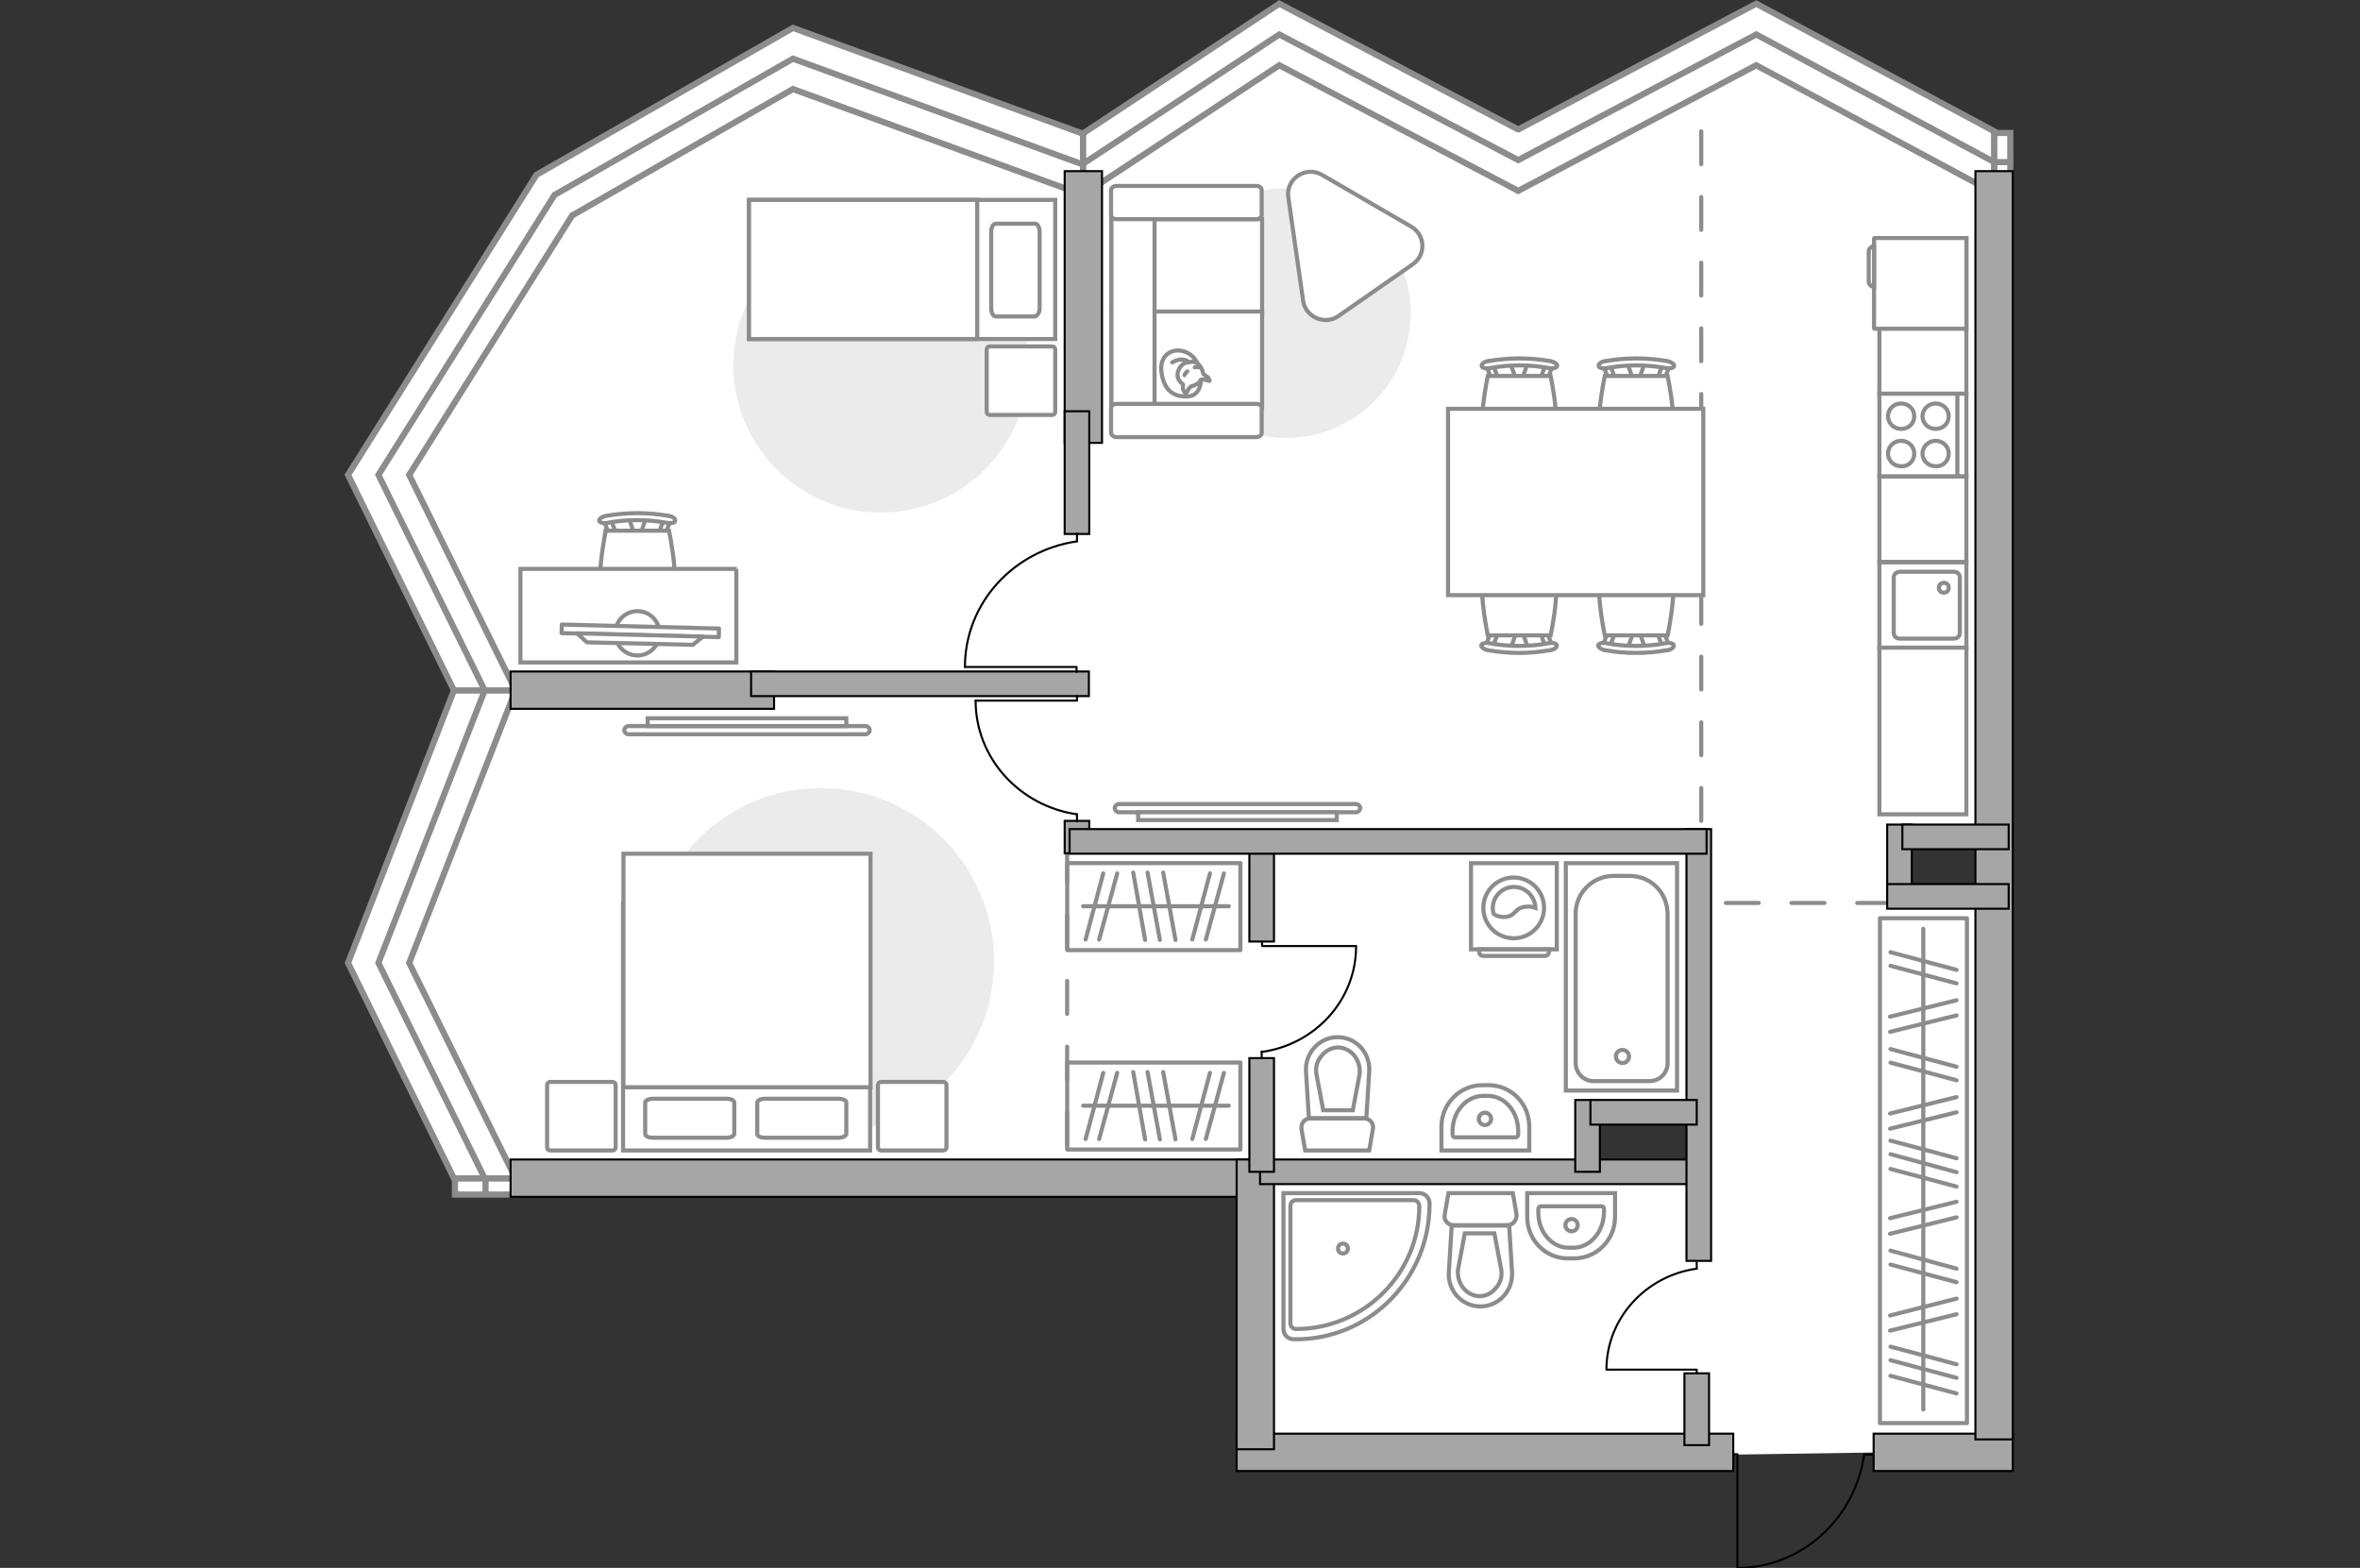 <?xml version="1.0" encoding="utf-8"?>
<!-- Generator: Adobe Illustrator 27.2.0, SVG Export Plug-In . SVG Version: 6.00 Build 0)  -->
<svg version="1.1" xmlns="http://www.w3.org/2000/svg" xmlns:xlink="http://www.w3.org/1999/xlink" x="0px" y="0px"
	 viewBox="0 0 575 382" style="enable-background:new 0 0 575 382;" xml:space="preserve">
<rect x="0" y="0" width="575" height="382" fill="#333333" stroke="none"/>
<style type="text/css">
	.st0{fill:#FFFFFF;}
	.st1{fill:#FFFFFF;stroke:#8C8C8C;stroke-width:1.5;stroke-linecap:round;stroke-miterlimit:10;}
	.st2{fill:none;stroke:#8C8C8C;stroke-width:1.5;stroke-miterlimit:10;}
	.st3{fill:#FFFFFF;stroke:#8C8C8C;stroke-miterlimit:10;}
	.st4{fill:none;stroke:#000000;stroke-width:0.5;stroke-linecap:round;stroke-linejoin:round;stroke-miterlimit:10;}
	.st5{fill:none;stroke:#8C8C8C;stroke-linecap:round;stroke-linejoin:round;stroke-miterlimit:10;stroke-dasharray:8;}
	.st6{fill:#A6A6A6;stroke:#000000;stroke-width:0.5;stroke-miterlimit:10;}
	.st7{fill:none;stroke:#8C8C8C;stroke-linecap:round;stroke-linejoin:round;stroke-miterlimit:10;}
	.st8{fill:#EBEBEB;}
	.st9{fill:#FFFFFF;stroke:#8C8C8C;stroke-linecap:round;stroke-linejoin:round;stroke-miterlimit:10;}
	.st10{fill-rule:evenodd;clip-rule:evenodd;fill:#FFFFFF;fill-opacity:0.1;stroke:#8C8C8C;stroke-miterlimit:10;}
</style>
<g id="bg_1_">
	<path class="st0" d="M455.9,353.9h30l0-135.5l-23.6,0v-14.6h23.6l0-158.1l-55.7-31.5l-59.7,31.1l-58.6-31.1l-47.6,32.7l-71.1-31.6
		l-58.6,32.1l-14.5,24.7L94.8,116l28.8,52.3l-7.9,19l-20.9,47.2l28.7,52.7l3.9-0.1l178.5,0v67.1l111,0l5.8,0.2L455.9,353.9z
		 M386.6,284.2v-11.7l26,0l0,11.7L386.6,284.2z"/>
</g>
<g id="windows_1_">
	<g>
		<polygon class="st1" points="125.6,168.2 110.6,168.2 84.8,234.6 110.6,287.1 125.6,287.1 99.7,234.6 		"/>
		<polyline class="st2" points="118.1,168.2 92.2,234.6 118.1,287.1 		"/>
		
			<rect x="116.2" y="281.7" transform="matrix(-1.836970e-16 1 -1 -1.836970e-16 407.145 170.937)" class="st1" width="3.9" height="14.6"/>
		<line class="st1" x1="118.3" y1="287.1" x2="118.3" y2="291"/>
	</g>
	<g>
		<polygon class="st1" points="193.2,6.8 130.7,42.6 84.8,115.7 110.6,168.2 125.6,168.2 99.7,115.7 139.4,52.5 193.2,21.7 
			263.9,47.5 263.9,32.6 		"/>
		<polyline class="st2" points="263.9,40.1 193.2,14.3 135.1,47.5 92.2,115.7 118.1,168.2 		"/>
	</g>
	<g>
		<polygon class="st1" points="427.9,0.9 370,31.5 369.8,31.5 311.7,0.9 263.9,32.5 263.9,47.4 311.7,15.9 369.9,46.5 369.9,46.5 
			369.9,46.5 427.9,15.9 485.9,47 485.9,32 		"/>
		<polyline class="st2" points="485.9,39.5 427.9,8.4 369.9,39 369.9,39 311.7,8.4 263.9,39.9 		"/>
		<rect x="485.9" y="32.4" class="st1" width="3.9" height="14.6"/>
		<line class="st1" x1="485.9" y1="39.5" x2="489.8" y2="39.5"/>
	</g>
</g>
<g id="plan">
	<g>
		<path id="Vector_134_00000168087977343870147390000008674141430831444866_" class="st3" d="M383.5,306.6H382
			c-5.5,0-9.9-4.5-9.9-10.1v-5.8h21.4v5.8C393.5,302.1,389,306.6,383.5,306.6z"/>
		<path id="Vector_133_00000020376976905346935410000013123093138734036121_" class="st3" d="M383.3,304h-1.1
			c-4.1,0-7.4-3.8-7.4-8.6v-0.8c0-0.4,0.3-0.7,0.6-0.7l14.8,0c0.4,0,0.6,0.3,0.6,0.7v0.8C390.7,300.2,387.4,304,383.3,304z"/>
		<circle class="st3" cx="382.9" cy="298.5" r="1.5"/>
	</g>
	<g>
		<path id="Vector_134_00000074405265296695146620000014266454059886578346_" class="st3" d="M361.1,264.4h1.6
			c5.5,0,9.9,4.5,9.9,10.1v5.8h-21.4v-5.8C351.2,268.9,355.7,264.4,361.1,264.4z"/>
		<path id="Vector_133_00000106142864928953717040000012083920647630356146_" class="st3" d="M361.4,267h1.1c4.1,0,7.4,3.8,7.4,8.6
			v0.8c0,0.4-0.3,0.7-0.6,0.7h-14.8c-0.4,0-0.6-0.3-0.6-0.7v-0.8C353.9,270.8,357.3,267,361.4,267z"/>
		<circle class="st3" cx="361.8" cy="272.6" r="1.5"/>
	</g>
	<g>
		<path id="wc_00000113341475097681755520000015451032757571667842_" class="st3" d="M366,309.5"/>
		<g id="Group_26_00000054233006602551842990000007546939468029886082_">
			<path id="Vector_130_00000103232583610223494790000010944396755359733394_" class="st3" d="M367.3,298.5h-13.2
				c-1.3,0-2.4-1.2-2.1-2.6l0.9-5.2l15.7,0l0.9,5.2C369.6,297.3,368.6,298.5,367.3,298.5z"/>
			<path id="Vector_131_00000132798352593472499840000018341979468082185908_" class="st3" d="M360.7,318.3c-4.5,0-8-3.8-7.7-8.4
				l0.7-11.3l14,0l0.7,11.3C368.7,314.5,365.1,318.3,360.7,318.3z"/>
			<path id="Vector_132_00000148624881550707222390000006501712417473701275_" class="st3" d="M356.9,300.5l-1.7,9
				c-0.1,1.6,0.4,3.2,1.4,4.4c1,1.2,2.5,1.9,3.9,1.9c1.5,0,2.9-0.7,3.9-1.9c1.1-1.2,1.6-2.7,1.4-4.4l-1.7-9H356.9z"/>
		</g>
	</g>
	<g>
		<path id="wc_00000142876166039218219900000006922534270688453802_" class="st3" d="M320.5,261.5"/>
		<g id="Group_26_00000013186045740176656790000012398369936931365296_">
			<path id="Vector_130_00000060710597642378631620000008200007263331600565_" class="st3" d="M319.2,272.5h13.2
				c1.3,0,2.4,1.2,2.1,2.6l-0.9,5.2H318l-0.9-5.2C316.9,273.7,317.9,272.5,319.2,272.5z"/>
			<path id="Vector_131_00000148626507949646598630000012973423343876490647_" class="st3" d="M325.9,252.7c4.5,0,8,3.8,7.7,8.4
				l-0.7,11.3h-14l-0.7-11.3C317.9,256.6,321.4,252.7,325.9,252.7z"/>
			<path id="Vector_132_00000077323560489941281440000001282221347376505988_" class="st3" d="M329.6,270.5l1.7-9
				c0.1-1.6-0.4-3.2-1.4-4.4c-1-1.2-2.5-1.9-3.9-1.9s-2.9,0.7-3.9,1.9c-1.1,1.2-1.6,2.7-1.4,4.4l1.7,9H329.6z"/>
		</g>
	</g>
	<g>
		<g>
			<path id="Vector_135_00000068639763894277873220000003240969538228048261_" class="st3" d="M408.6,210.3l0,55.4l-27.1,0l0-55.4
				L408.6,210.3z"/>
			<path id="Vector_136_00000056418851263869274630000008263607867419629981_" class="st3" d="M393.2,213.4l3.7,0
				c5.5,0,9.4,4.2,9.4,9.4l0,36.2c0,2.5-2,4.4-4.4,4.4l-13.6,0c-2.5,0-4.4-2-4.4-4.4l0-36.2C383.8,217.6,388,213.4,393.2,213.4z"/>
		</g>
		<circle class="st3" cx="395.3" cy="257.4" r="1.6"/>
	</g>
	<g>
		<path id="Vector_142_00000108296180087318332990000013632737810055013286_" class="st3" d="M457.9,95.9l0,20.2l21.2,0l0-20.2
			L457.9,95.9z"/>
		<g id="Group_28_00000166673214762767317150000016060616308385523348_">
			<g id="Group_29_00000060753035361239575220000016163062202257912746_">
				<path id="Vector_143_00000073693440448285325850000014538519166808336288_" class="st3" d="M466.4,110.5c0-1.7-1.4-3.1-3.2-3.1
					c-1.8,0-3.2,1.4-3.2,3.1c0,1.7,1.4,3.1,3.2,3.1C465,113.7,466.4,112.3,466.4,110.5z"/>
				<path id="Vector_144_00000083083392963867065110000011114389575198764677_" class="st3" d="M474.8,110.5c0-1.7-1.4-3.1-3.2-3.1
					c-1.7,0-3.2,1.4-3.2,3.1c0,1.7,1.4,3.1,3.2,3.1C473.4,113.7,474.8,112.3,474.8,110.5z"/>
			</g>
			<g id="Group_30_00000015313909326412865580000011768988501563122049_">
				<path id="Vector_145_00000088822060941570146400000017622171334918022071_" class="st3" d="M466.4,101.4c0-1.7-1.4-3.1-3.2-3.1
					c-1.8,0-3.2,1.4-3.2,3.1c0,1.7,1.4,3.1,3.2,3.1C465,104.5,466.4,103.2,466.4,101.4z"/>
				<path id="Vector_146_00000045614920307134104890000008242307779972674434_" class="st3" d="M474.8,101.4c0-1.7-1.4-3.1-3.2-3.1
					c-1.7,0-3.2,1.4-3.2,3.1c0,1.7,1.4,3.1,3.2,3.1C473.4,104.5,474.8,103.2,474.8,101.4z"/>
			</g>
		</g>
		<path id="Vector_147_00000094614094984549084350000015533645899696512916_" class="st3" d="M476.9,116.1l0-20"/>
	</g>
	<g>
		<g id="Group_27_00000074422469136511111410000008749465978125631649_">
			<path id="Vector_140_00000141415183897797084480000014906831455200378506_" class="st3" d="M457.9,137l0,20.8l21.2,0l0-20.8
				L457.9,137z"/>
		</g>
		<path id="Vector_141_00000176739338058992039710000016981162534635848359_" class="st3" d="M477.5,154.2l0-13.5
			c0-0.8-0.6-1.4-1.5-1.4l-13.1,0c-0.8,0-1.5,0.6-1.5,1.4l0,13.5c0,0.8,0.6,1.4,1.5,1.4l13.1,0C476.9,155.6,477.5,155,477.5,154.2z"
			/>
		<path id="Vector_139_00000124881577434197161930000000945146890095280265_" class="st3" d="M472.4,143.2c0-0.7,0.5-1.2,1.2-1.2
			c0.7,0,1.2,0.5,1.2,1.2c0,0.7-0.5,1.2-1.2,1.2C472.9,144.4,472.4,143.9,472.4,143.2z"/>
	</g>
	<g>
		<path class="st3" d="M348.3,293.4v-0.2c0-1.4-1.1-2.5-2.5-2.5l-33.1,0l0,33.1c0,1.4,1.1,2.5,2.5,2.5h0.2
			C333.5,326.5,348.3,311.7,348.3,293.4z"/>
		<path class="st3" d="M345.8,293.9L345.8,293.9c0-0.9-0.6-1.5-1.4-1.5l-28.6,0c-0.8,0-1.4,0.6-1.4,1.4l0,28.6
			c0,0.8,0.6,1.4,1.4,1.4h0.1C332.4,323.7,345.8,310.3,345.8,293.9z"/>
		<circle class="st3" cx="327.2" cy="304.2" r="1.2"/>
	</g>
	<g id="Group_34_00000042724507307291752120000012870111326194806930_">
		<path id="Vector_158_00000016766471444995747540000018405692715919762588_" class="st4" d="M423.3,381.9l0-27.6h-1.2"/>
		<path id="Vector_159_00000073680395200843553220000012411695798150003895_" class="st4" d="M456.1,354.4l-1.9,0"/>
		<path id="Vector_160_00000038389479064193082610000015462619891373221504_" class="st4" d="M454.2,354.4
			C452,369.9,439,382,423.3,382"/>
	</g>
	<line class="st5" x1="414.5" y1="200" x2="414.5" y2="24.4"/>
	<line class="st5" x1="260" y1="207" x2="260" y2="283.9"/>
	<line class="st5" x1="460.5" y1="220" x2="415.8" y2="220"/>
	<rect x="301.3" y="349.3" class="st6" width="121" height="9.1"/>
	<rect x="456.5" y="349.3" class="st6" width="33.9" height="9.1"/>
	<rect x="124.4" y="282.5" class="st6" width="181.5" height="9.1"/>
	<rect x="124.4" y="163.6" class="st6" width="64.2" height="9.1"/>
	<rect x="259.4" y="41.7" class="st6" width="9.1" height="66.2"/>
	<rect x="481.3" y="41.7" class="st6" width="9.1" height="309"/>
	<rect x="301.3" y="282.5" class="st6" width="9.1" height="70.6"/>
	<rect x="259.4" y="100.2" class="st6" width="6" height="29.9"/>
	<rect x="307" y="282.5" class="st6" width="105" height="6"/>
	<rect x="410.9" y="202" class="st6" width="6" height="105.2"/>
	<rect x="383.8" y="268" class="st6" width="6" height="17.5"/>
	<rect x="304.4" y="257.8" class="st6" width="6" height="27.7"/>
	<rect x="304.4" y="204" class="st6" width="6" height="25.4"/>
	<rect x="410.4" y="334.6" class="st6" width="6" height="17.5"/>
	<rect x="387.5" y="268" class="st6" width="25.9" height="6"/>
	<rect x="459.8" y="200.9" class="st6" width="6" height="17.5"/>
	<rect x="463.5" y="200.9" class="st6" width="25.9" height="6"/>
	<rect x="459.8" y="215.4" class="st6" width="29.6" height="6"/>
	<rect x="183" y="163.6" class="st6" width="82.3" height="6"/>
	<rect x="259.4" y="200" class="st6" width="6" height="7.9"/>
	<rect x="260.6" y="202" class="st6" width="155.2" height="6"/>
</g>
<g id="furniture_1_">
	<g id="Group_34_00000094614745795466982940000016931693884209584521_">
		<path id="Vector_158_00000106845588599305122030000008325365633033750172_" class="st4" d="M330.4,230.5l-22.9,0v-1"/>
		<path id="Vector_159_00000167382270494200137510000011265348142455161777_" class="st4" d="M307.4,257.8v-1.6"/>
		<path id="Vector_160_00000059275244254108257860000002889558677634635947_" class="st4" d="M307.4,256.3c13-1.8,23-12.6,23-25.7"
			/>
	</g>
	
		<rect x="407.1" y="274.6" transform="matrix(6.123234e-17 -1 1 6.123234e-17 183.437 753.826)" class="st7" width="123" height="21.2"/>
	<line class="st7" x1="460.6" y1="258.9" x2="476.7" y2="263.2"/>
	<line class="st7" x1="460.6" y1="255.6" x2="476.7" y2="259.9"/>
	<line class="st7" x1="460.6" y1="281.2" x2="476.7" y2="285.6"/>
	<line class="st7" x1="460.6" y1="284.8" x2="476.7" y2="289.1"/>
	<line class="st7" x1="460.6" y1="277.9" x2="476.7" y2="282.2"/>
	<line class="st7" x1="460.5" y1="271.3" x2="476.7" y2="267.3"/>
	<line class="st7" x1="460.5" y1="275" x2="476.7" y2="271"/>
	<line class="st7" x1="460.6" y1="235.3" x2="476.7" y2="239.6"/>
	<line class="st7" x1="460.6" y1="232" x2="476.7" y2="236.3"/>
	<line class="st7" x1="460.5" y1="247.7" x2="476.7" y2="243.7"/>
	<line class="st7" x1="460.5" y1="251.4" x2="476.7" y2="247.4"/>
	<line class="st7" x1="460.6" y1="308.1" x2="476.7" y2="312.4"/>
	<line class="st7" x1="460.6" y1="304.7" x2="476.7" y2="309.1"/>
	<line class="st7" x1="460.6" y1="331.4" x2="476.7" y2="335.7"/>
	<line class="st7" x1="460.6" y1="335.2" x2="476.7" y2="339.5"/>
	<line class="st7" x1="460.6" y1="328.1" x2="476.7" y2="332.4"/>
	<line class="st7" x1="460.5" y1="320.5" x2="476.7" y2="316.4"/>
	<line class="st7" x1="460.5" y1="324.2" x2="476.7" y2="320.2"/>
	<line class="st7" x1="460.5" y1="296.8" x2="476.7" y2="292.8"/>
	<line class="st7" x1="460.5" y1="300.6" x2="476.7" y2="296.6"/>
	<line class="st7" x1="468.6" y1="343.4" x2="468.6" y2="226.3"/>
	<path id="Vector_00000147204250184413452610000008227132919555830159_" class="st8" d="M214.6,53.1c-19.9,0-35.9,16.1-35.9,35.9
		s16.1,35.9,35.9,35.9s35.9-16.1,35.9-35.9S234.5,53.1,214.6,53.1z"/>
	<g>
		<g id="Group_2_00000178176859167916458480000003398920851485961135_">
			<g id="Group_3_00000168087292250335465630000013328289897358103467_">
				<path id="Vector_10_00000070805312221023236450000014732318620577790386_" class="st3" d="M153.2,126.2l1.5,4.3h1.2l1.5-4.3
					H153.2z"/>
			</g>
			<g id="Group_4_00000026137128820305540100000007448702975722027651_">
				<path id="Vector_11_00000078021411498965593280000010564101392940920227_" class="st3" d="M161.4,130.4c0.4,0,0.7-0.2,0.8-0.5
					l1.3-3.5c0.1-0.3-0.1-0.6-0.6-0.7c-0.5-0.1-0.9,0.1-1,0.4l-1.3,3.5c-0.1,0.3,0.1,0.6,0.6,0.7
					C161.2,130.4,161.3,130.4,161.4,130.4z"/>
			</g>
			<g id="Group_5_00000106118378327002012740000005446285853602840248_">
				<path id="Vector_12_00000153700530841882442170000010057432704927870117_" class="st3" d="M149.2,130.4c0.1,0,0.1,0,0.2,0
					c0.5-0.1,0.7-0.4,0.6-0.7l-1.3-3.5c-0.1-0.3-0.6-0.5-1.1-0.4c-0.5,0.1-0.7,0.4-0.6,0.7l1.3,3.5
					C148.4,130.2,148.8,130.4,149.2,130.4z"/>
			</g>
			<path id="Vector_13_00000062897977403054687130000009134596001196452235_" class="st3" d="M147.6,147.3c2.7,2.7,12.7,2.7,15.4,0
				c3.2-3.2,0-18,0-18h-15.4C147.6,129.4,144.4,144.2,147.6,147.3z"/>
			<path id="Vector_14_00000056428474082870526140000009058176525676407185_" class="st3" d="M147.9,127.4c4.8-0.9,9.8-0.9,14.7,0
				c1,0.2,1.9-0.1,1.9-0.5c0.1-0.5-0.6-1.1-1.6-1.2c-5-0.9-10.2-0.9-15.3,0c-1,0.2-1.7,0.8-1.6,1.2
				C146.1,127.3,147,127.6,147.9,127.4z"/>
		</g>
		<path id="Vector_36_00000165949949521927882320000016604500499629707446_" class="st3" d="M179.5,138.6h-52.7v22.8h40.6h12V138.6z
			"/>
		<g>
			<circle class="st9" cx="155.3" cy="154.3" r="5.4"/>
			<g>
				
					<rect x="136.8" y="152.6" transform="matrix(1 2.554044e-02 -2.554044e-02 1 3.975 -3.934)" class="st9" width="38.3" height="2.1"/>
				<polygon class="st9" points="168.8,157.1 143,156.5 140.6,154.3 171.3,155.1 				"/>
			</g>
		</g>
	</g>
	<g>
		<path id="Vector_2_00000053542666320409051010000017347371276735438510_" class="st3" d="M182.5,48.7v33.9h74.6V48.7H182.5z"/>
		<path id="Vector_3_00000058566352338876828650000002392774748783121848_" class="st3" d="M182.5,82.6V48.7h55.6v29.9v4h-7.6H182.5
			z"/>
		<path id="Vector_4_00000131367138807135862620000001503184294479637168_" class="st7" d="M253.3,75.1V56.5c0-1.1-0.5-2-1.1-2h-9.6
			c-0.6,0-1.1,0.9-1.1,2v18.6c0,1.1,0.5,2,1.1,2h9.6C252.8,76.9,253.3,76.1,253.3,75.1z"/>
	</g>
	<path id="Vector_5_00000005984434372318108220000017442339029644255873_" class="st9" d="M241.2,101.1h15.1c0.5,0,0.8-0.3,0.8-0.8
		V85.2c0-0.5-0.3-0.8-0.8-0.8h-15.1c-0.5,0-0.8,0.3-0.8,0.8v15.1C240.4,100.8,240.7,101.1,241.2,101.1z"/>
	<path id="Vector_00000002366139180869599040000015686283503458328511_" class="st8" d="M157.8,234.2c0-23.3,18.9-42.2,42.2-42.2
		s42.2,18.9,42.2,42.2s-18.9,42.2-42.2,42.2S157.8,257.5,157.8,234.2z"/>
	<g>
		<path id="Vector_98_00000129192025350911298660000012410202107073142461_" class="st3" d="M151.8,220h60.2v60.3h-60.2V220z"/>
		<path id="Vector_99_00000011747092633509414620000018076838184535080373_" class="st3" d="M212.1,208h-60.2v56.9h53.1h7.1v-7.7
			V208z"/>
		<path id="Vector_100_00000175315978856820552030000007880107385459760525_" class="st7" d="M177,277.2h-17.9
			c-1.1,0-1.9-0.4-1.9-0.9v-7.7c0-0.5,0.9-0.9,1.9-0.9H177c1.1,0,1.9,0.4,1.9,0.9v7.7C178.8,276.8,178,277.2,177,277.2z"/>
		<path id="Vector_101_00000148635009951898009770000005282573547378593421_" class="st7" d="M204.3,277.2h-17.9
			c-1.1,0-1.9-0.4-1.9-0.9v-7.7c0-0.5,0.9-0.9,1.9-0.9h17.9c1.1,0,1.9,0.4,1.9,0.9v7.7C206.1,276.8,205.3,277.2,204.3,277.2z"/>
	</g>
	<path id="Vector_5_00000129916118472955722550000012085767586544453546_" class="st9" d="M230.6,264.4v15.1c0,0.5-0.3,0.8-0.8,0.8
		h-15.1c-0.5,0-0.8-0.3-0.8-0.8v-15.1c0-0.5,0.3-0.8,0.8-0.8h15.1C230.3,263.6,230.6,263.9,230.6,264.4z"/>
	<path id="Vector_5_00000121969568618358157670000011146848412438946235_" class="st9" d="M150,264.4v15.1c0,0.5-0.3,0.8-0.8,0.8
		h-15.1c-0.5,0-0.8-0.3-0.8-0.8v-15.1c0-0.5,0.3-0.8,0.8-0.8h15.1C149.7,263.6,150,263.9,150,264.4z"/>
	<g>
		<path class="st3" d="M153.1,176.9c-0.5,0-1,0.5-1,1s0.5,1,1,1l57.8,0c0.5,0,1-0.5,1-1s-0.5-1-1-1L153.1,176.9z"/>
		<rect x="157.8" y="175" class="st3" width="48.4" height="1.9"/>
	</g>
	<g>
		<path class="st3" d="M272.6,197.9c-0.5,0-1-0.5-1-1s0.5-1,1-1l57.8,0c0.5,0,1,0.5,1,1s-0.5,1-1,1L272.6,197.9z"/>
		<rect x="277.3" y="197.9" class="st3" width="48.4" height="1.9"/>
	</g>
	<path id="Vector_00000153707547935033925660000015705025548589768325_" class="st8" d="M313.3,45.9c-16.8,0-30.4,13.6-30.4,30.4
		s13.6,30.4,30.4,30.4s30.4-13.6,30.4-30.4S330.1,45.9,313.3,45.9z"/>
	<path class="st9" d="M326.1,77l18.1-12.6c3.3-2.3,3.1-7.2-0.4-9.2l-21.7-12.6c-4-2.3-8.9,1-8.2,5.5l3.6,25.2
		C318.1,77.3,322.8,79.3,326.1,77z"/>
	<g>
		<path id="Vector_55_00000173856835905777039550000009446356635606702479_" class="st3" d="M270.8,53.4v23.3h36.7V53.4H270.8z"/>
		<path id="Vector_56_00000001662545104829713130000015709661546981148032_" class="st3" d="M270.8,75.9v23.3h36.7V75.9H270.8z"/>
		<path id="Vector_57_00000165198569787460353110000001547121314271935890_" class="st3" d="M281.3,49.3l-10.5-2.2v55.2h10.5V49.3z"
			/>
		<path id="Vector_58_00000168815612301012977140000017475675959314225051_" class="st3" d="M272,53.4h34.1c0.7,0,1.3-0.5,1.3-1
			v-6.1c0-0.6-0.6-1-1.3-1H272c-0.7,0-1.3,0.5-1.3,1v6.1C270.8,53,271.3,53.4,272,53.4z"/>
		<path id="Vector_59_00000183212108299124584540000008893067490768601264_" class="st3" d="M272,106.5h34.1c0.7,0,1.3-0.5,1.3-1
			v-6.1c0-0.6-0.6-1-1.3-1H272c-0.7,0-1.3,0.5-1.3,1v6.1C270.8,106,271.3,106.5,272,106.5z"/>
		<g>
			<path class="st9" d="M292.6,92.6c0,0,0.1,3.9-3.4,4c-3.5,0.1-5.6-1.7-6.2-5.8c-0.6-4.1,2.3-5.9,5-5.3
				C290.8,86.1,292.6,88.7,292.6,92.6z"/>
			<path class="st9" d="M290.1,94.2c0,0-0.5,0.4-0.8,1.1c-0.3,0.7-0.4,0.6-0.4,0.6s-0.8-0.7-0.7-1.7c0.1-0.6,0-0.6,0-0.6
				s-1.2-0.7-1.3-2.1c-0.1-1.4,1-2.8,1.9-3.1c0.9-0.3,2.2-0.4,2.9,0.1c0.7,0.5,1.3,1.6,1.4,2.3c0.1,0.7,1.1,0.8,1.4,1.4
				c0.3,0.6,0.2,0.6,0.2,0.6s-1.8-0.5-2.1-0.3C292.3,92.7,292.5,93.5,290.1,94.2z"/>
			<path class="st9" d="M289.3,90.5c0,0-0.5,0.3-0.7,0.9"/>
			<path class="st9" d="M291.1,89.5c0,0,0.6-0.2,1,0"/>
			<path class="st7" d="M289.6,88.3c0,0-0.2-0.6-1.6-0.7c-1.2-0.1-2.4,0.7-2.4,0.7"/>
		</g>
	</g>
	<g id="Group_34_00000145776000072216476960000012476835875891333504_">
		<path id="Vector_158_00000085941942541826762620000009056767340099937673_" class="st4" d="M237.7,170.7l24.7,0v-1.1"/>
		<path id="Vector_159_00000037682944828450952680000015995033280330455738_" class="st4" d="M262.4,200.1v-1.7"/>
		<path id="Vector_160_00000006702552566151286360000018416626985408564622_" class="st4" d="M262.4,198.4
			c-13.9-2-24.7-13.6-24.7-27.7"/>
	</g>
	<g id="Group_34_00000127022146579335510300000012060563661492239496_">
		<path id="Vector_158_00000110472427136438991070000017816632285829300108_" class="st4" d="M235.1,162.5l27.2,0v1.2"/>
		<path id="Vector_159_00000124878506371903146420000013195752238258757557_" class="st4" d="M262.4,130v1.9"/>
		<path id="Vector_160_00000152966971600462549170000001069161736015872944_" class="st4" d="M262.4,131.9
			c-15.4,2.2-27.3,15-27.3,30.6"/>
	</g>
	<g id="Group_34_00000181086898172565094210000001132095907504450945_">
		<path id="Vector_158_00000020397184699425202970000016870199544316264852_" class="st4" d="M391.5,333.7l21.9,0v0.9"/>
		<path id="Vector_159_00000011014796720630781690000006281728633851057329_" class="st4" d="M413.4,307.6v1.5"/>
		<path id="Vector_160_00000085223902224912160410000002677552262010097063_" class="st4" d="M413.4,309.1
			c-12.4,1.7-22,12.1-22,24.6"/>
	</g>
	<g>
		<g>
			<path class="st3" d="M358.4,231.3l20.9,0l0-21l-20.9,0L358.4,231.3z"/>
			<path class="st10" d="M361.4,232.9l15,0c0.5,0,1-0.4,1-1v-0.6l-17,0v0.6C360.4,232.5,360.8,232.9,361.4,232.9z"/>
		</g>
		<circle class="st3" cx="368.8" cy="221.2" r="7.4"/>
		<path class="st3" d="M366.8,223.4c2.6-0.2,2.1-2.3,5.1-2.5c1-0.1,1.6,0.1,2.2,0.3c-0.1-2.8-2.4-5.1-5.2-5.1
			c-2.9,0-5.2,2.3-5.2,5.2c0,0.4,0.1,0.9,0.2,1.3C364.4,223.1,365.5,223.5,366.8,223.4z"/>
	</g>
	
		<rect x="260" y="210.2" transform="matrix(-1 -1.224647e-16 1.224647e-16 -1 562.216 441.691)" class="st7" width="42.2" height="21.2"/>
	<line class="st7" x1="286.4" y1="229" x2="283.4" y2="212.6"/>
	<line class="st7" x1="282.6" y1="229" x2="279.6" y2="212.6"/>
	<line class="st7" x1="279" y1="229" x2="276.1" y2="212.6"/>
	<line class="st7" x1="293.8" y1="228.9" x2="298.2" y2="212.8"/>
	<line class="st7" x1="290.5" y1="228.9" x2="294.8" y2="212.8"/>
	<line class="st7" x1="267.8" y1="228.9" x2="272.2" y2="212.8"/>
	<line class="st7" x1="264.5" y1="228.9" x2="268.8" y2="212.8"/>
	<line class="st7" x1="299.4" y1="220.8" x2="263.9" y2="220.8"/>
	
		<rect x="260" y="258.8" transform="matrix(-1 -1.224647e-16 1.224647e-16 -1 562.216 538.876)" class="st7" width="42.2" height="21.2"/>
	<line class="st7" x1="286.4" y1="277.6" x2="283.4" y2="261.2"/>
	<line class="st7" x1="282.6" y1="277.6" x2="279.6" y2="261.2"/>
	<line class="st7" x1="279" y1="277.6" x2="276.1" y2="261.2"/>
	<line class="st7" x1="293.8" y1="277.5" x2="298.2" y2="261.4"/>
	<line class="st7" x1="290.5" y1="277.5" x2="294.8" y2="261.4"/>
	<line class="st7" x1="267.8" y1="277.5" x2="272.2" y2="261.4"/>
	<line class="st7" x1="264.5" y1="277.5" x2="268.8" y2="261.4"/>
	<line class="st7" x1="299.4" y1="269.4" x2="263.9" y2="269.4"/>
	<rect x="457.9" y="157.8" class="st3" width="21.2" height="40.6"/>
	<rect x="457.9" y="116.1" class="st3" width="21.2" height="20.8"/>
	<rect x="457.9" y="58" class="st3" width="21.2" height="37.9"/>
	<g>
		<path id="Vector_8_00000072975223270550188610000016437853931639977906_" class="st3" d="M456.6,58.1V80c0,0.1,0.1,0.1,0.2,0.1
			l22.3,0V58l-22.3,0C456.7,58,456.6,58,456.6,58.1z"/>
		<path id="Vector_9_00000176020329022484903570000016637139391440081598_" class="st3" d="M456.6,69.9V60c-0.7,0-1.3,0.6-1.3,1.3
			v7.2C455.3,69.3,455.9,69.9,456.6,69.9z"/>
	</g>
	<g>
		<g id="Group_2_00000000180779276833108930000008173879751318237101_">
			<g id="Group_3_00000033351829233821787340000010097526681179623351_">
				<path id="Vector_10_00000096755510576603554700000015797182834075372673_" class="st3" d="M400.7,88.5l-1.5,4.3h-1.2l-1.5-4.3
					H400.7z"/>
			</g>
			<g id="Group_4_00000159430857435086465700000004126335459231195574_">
				<path id="Vector_11_00000122708180031253910830000015639394064706773934_" class="st3" d="M392.6,92.7c-0.4,0-0.7-0.2-0.8-0.5
					l-1.3-3.5c-0.1-0.3,0.1-0.6,0.6-0.7c0.5-0.1,0.9,0.1,1,0.4l1.3,3.5c0.1,0.3-0.1,0.6-0.6,0.7C392.7,92.7,392.7,92.7,392.6,92.7z"
					/>
			</g>
			<g id="Group_5_00000154420518326342875910000009758894908829861767_">
				<path id="Vector_12_00000118393367107382251190000014463934905588503225_" class="st3" d="M404.7,92.7c-0.1,0-0.1,0-0.2,0
					c-0.5-0.1-0.7-0.4-0.6-0.7l1.3-3.5c0.1-0.3,0.6-0.5,1.1-0.4c0.5,0.1,0.7,0.4,0.6,0.7l-1.3,3.5C405.4,92.4,405.1,92.7,404.7,92.7
					z"/>
			</g>
			<path id="Vector_13_00000092430242671529215420000006058887896794173075_" class="st3" d="M406.3,109.5c-2.7,2.7-12.6,2.7-15.3,0
				c-3.2-3.2,0-17.9,0-17.9h15.3C406.3,91.6,409.5,106.4,406.3,109.5z"/>
			<path id="Vector_14_00000003804564371421056910000015274930684501399226_" class="st3" d="M406,89.7c-4.8-0.9-9.8-0.9-14.6,0
				c-1,0.2-1.8-0.1-1.9-0.5c-0.1-0.5,0.6-1.1,1.6-1.2c5-0.9,10.2-0.9,15.2,0c1,0.2,1.7,0.8,1.6,1.2C407.8,89.6,406.9,89.9,406,89.7z
				"/>
		</g>
		<g id="Group_2_00000064345182356632083850000015393018739987374736_">
			<g id="Group_3_00000031168201141945233440000015013218975867795623_">
				<path id="Vector_10_00000014604617683629350930000015957162075159934389_" class="st3" d="M372.2,88.5l-1.5,4.3h-1.2l-1.5-4.3
					H372.2z"/>
			</g>
			<g id="Group_4_00000006703233771002975530000008572054402802645889_">
				<path id="Vector_11_00000136407964717210515620000001051760851670895782_" class="st3" d="M364.1,92.7c-0.4,0-0.7-0.2-0.8-0.5
					l-1.3-3.5c-0.1-0.3,0.1-0.6,0.6-0.7c0.5-0.1,0.9,0.1,1,0.4l1.3,3.5c0.1,0.3-0.1,0.6-0.6,0.7C364.2,92.7,364.2,92.7,364.1,92.7z"
					/>
			</g>
			<g id="Group_5_00000058573789637629576950000012473094361396551848_">
				<path id="Vector_12_00000095312247761449942680000009689576810050684091_" class="st3" d="M376.2,92.7c-0.1,0-0.1,0-0.2,0
					c-0.5-0.1-0.7-0.4-0.6-0.7l1.3-3.5c0.1-0.3,0.6-0.5,1.1-0.4c0.5,0.1,0.7,0.4,0.6,0.7l-1.3,3.5C376.9,92.4,376.6,92.7,376.2,92.7
					z"/>
			</g>
			<path id="Vector_13_00000014599943960525619570000001071489085661912222_" class="st3" d="M377.8,109.5c-2.7,2.7-12.6,2.7-15.3,0
				c-3.2-3.2,0-17.9,0-17.9h15.3C377.8,91.6,381,106.4,377.8,109.5z"/>
			<path id="Vector_14_00000031924140676292316080000009705173206994388914_" class="st3" d="M377.5,89.7c-4.8-0.9-9.8-0.9-14.6,0
				c-1,0.2-1.8-0.1-1.9-0.5c-0.1-0.5,0.6-1.1,1.6-1.2c5-0.9,10.2-0.9,15.2,0c1,0.2,1.7,0.8,1.6,1.2
				C379.3,89.6,378.4,89.9,377.5,89.7z"/>
		</g>
		<g id="Group_2_00000164488112367483578140000004999928855574415744_">
			<g id="Group_3_00000026157740957683146150000015928610318833970619_">
				<path id="Vector_10_00000119078111446689767690000011042312870828001183_" class="st3" d="M368.1,157.9l1.5-4.3h1.2l1.5,4.3
					H368.1z"/>
			</g>
			<g id="Group_4_00000173867714676114229040000012783334099359409308_">
				<path id="Vector_11_00000152967177985853206910000010410659000236972190_" class="st3" d="M376.2,153.7c0.4,0,0.7,0.2,0.8,0.5
					l1.3,3.5c0.1,0.3-0.1,0.6-0.6,0.7c-0.5,0.1-0.9-0.1-1-0.4l-1.3-3.5c-0.1-0.3,0.1-0.6,0.6-0.7
					C376.1,153.7,376.1,153.7,376.2,153.7z"/>
			</g>
			<g id="Group_5_00000030458976174466945780000002902805893373127325_">
				<path id="Vector_12_00000036236158562243500600000009522101409391216541_" class="st3" d="M364.1,153.7c0.1,0,0.1,0,0.2,0
					c0.5,0.1,0.7,0.4,0.6,0.7l-1.3,3.5c-0.1,0.3-0.6,0.5-1.1,0.4c-0.5-0.1-0.7-0.4-0.6-0.7l1.3-3.5
					C363.4,153.9,363.7,153.7,364.1,153.7z"/>
			</g>
			<path id="Vector_13_00000129899057952896830340000006639339064534125743_" class="st3" d="M362.5,136.9c2.7-2.7,12.6-2.7,15.3,0
				c3.2,3.2,0,17.9,0,17.9h-15.3C362.5,154.8,359.3,140,362.5,136.9z"/>
			<path id="Vector_14_00000039846170565629565060000012531703900676644030_" class="st3" d="M362.8,156.7c4.8,0.9,9.8,0.9,14.6,0
				c1-0.2,1.8,0.1,1.9,0.5c0.1,0.5-0.6,1.1-1.6,1.2c-5,0.9-10.2,0.9-15.2,0c-1-0.2-1.7-0.8-1.6-1.2
				C361,156.8,361.9,156.5,362.8,156.7z"/>
		</g>
		<g id="Group_2_00000127733981576238979280000017481940227371229862_">
			<g id="Group_3_00000150807370224646733870000012303853741388681882_">
				<path id="Vector_10_00000090282874469962045870000007559927841539852457_" class="st3" d="M396.6,157.9l1.5-4.3h1.2l1.5,4.3
					H396.6z"/>
			</g>
			<g id="Group_4_00000042009205598378219160000003203057263833257858_">
				<path id="Vector_11_00000051351499400300191420000016911061802406583440_" class="st3" d="M404.7,153.7c0.4,0,0.7,0.2,0.8,0.5
					l1.3,3.5c0.1,0.3-0.1,0.6-0.6,0.7c-0.5,0.1-0.9-0.1-1-0.4l-1.3-3.5c-0.1-0.3,0.1-0.6,0.6-0.7
					C404.6,153.7,404.6,153.7,404.7,153.7z"/>
			</g>
			<g id="Group_5_00000036941009811278333910000004976676829592518332_">
				<path id="Vector_12_00000134210156636939290240000011803598659137670070_" class="st3" d="M392.6,153.7c0.1,0,0.1,0,0.2,0
					c0.5,0.1,0.7,0.4,0.6,0.7l-1.3,3.5c-0.1,0.3-0.6,0.5-1.1,0.4c-0.5-0.1-0.7-0.4-0.6-0.7l1.3-3.5
					C391.8,153.9,392.2,153.7,392.6,153.7z"/>
			</g>
			<path id="Vector_13_00000078727303558997473120000007817449769989923483_" class="st3" d="M391,136.9c2.7-2.7,12.6-2.7,15.3,0
				c3.2,3.2,0,17.9,0,17.9H391C391,154.8,387.8,140,391,136.9z"/>
			<path id="Vector_14_00000157307536924040155650000000729238710967364542_" class="st3" d="M391.3,156.7c4.8,0.9,9.8,0.9,14.6,0
				c1-0.2,1.8,0.1,1.9,0.5c0.1,0.5-0.6,1.1-1.6,1.2c-5,0.9-10.2,0.9-15.2,0c-1-0.2-1.7-0.8-1.6-1.2
				C389.5,156.8,390.4,156.5,391.3,156.7z"/>
		</g>
		<path id="Vector_35_00000174593147194169209040000007197321738007908511_" class="st3" d="M352.7,99.6h62.3V145h-50.3h-11.9V99.6z
			"/>
	</g>
</g>
<g id="points">
	<path id="h1" class="st6" d="M436.4,278.7"/>
	<path id="g1" class="st6" d="M264.1,244.9"/>
	<path id="g2" class="st6" d="M468.9,285.4"/>
	<path id="s1" class="st6" d="M339.9,245.2"/>
	<path id="s2" class="st6" d="M349.7,336.6"/>
	<path id="k1" class="st6" d="M433.7,119.5"/>
	<path id="r1" class="st6" d="M326.8,125.6"/>
	<path id="r2" class="st6" d="M158.7,234.6"/>
	<path id="r3" class="st6" d="M158.7,93.1"/>
</g>
</svg>
